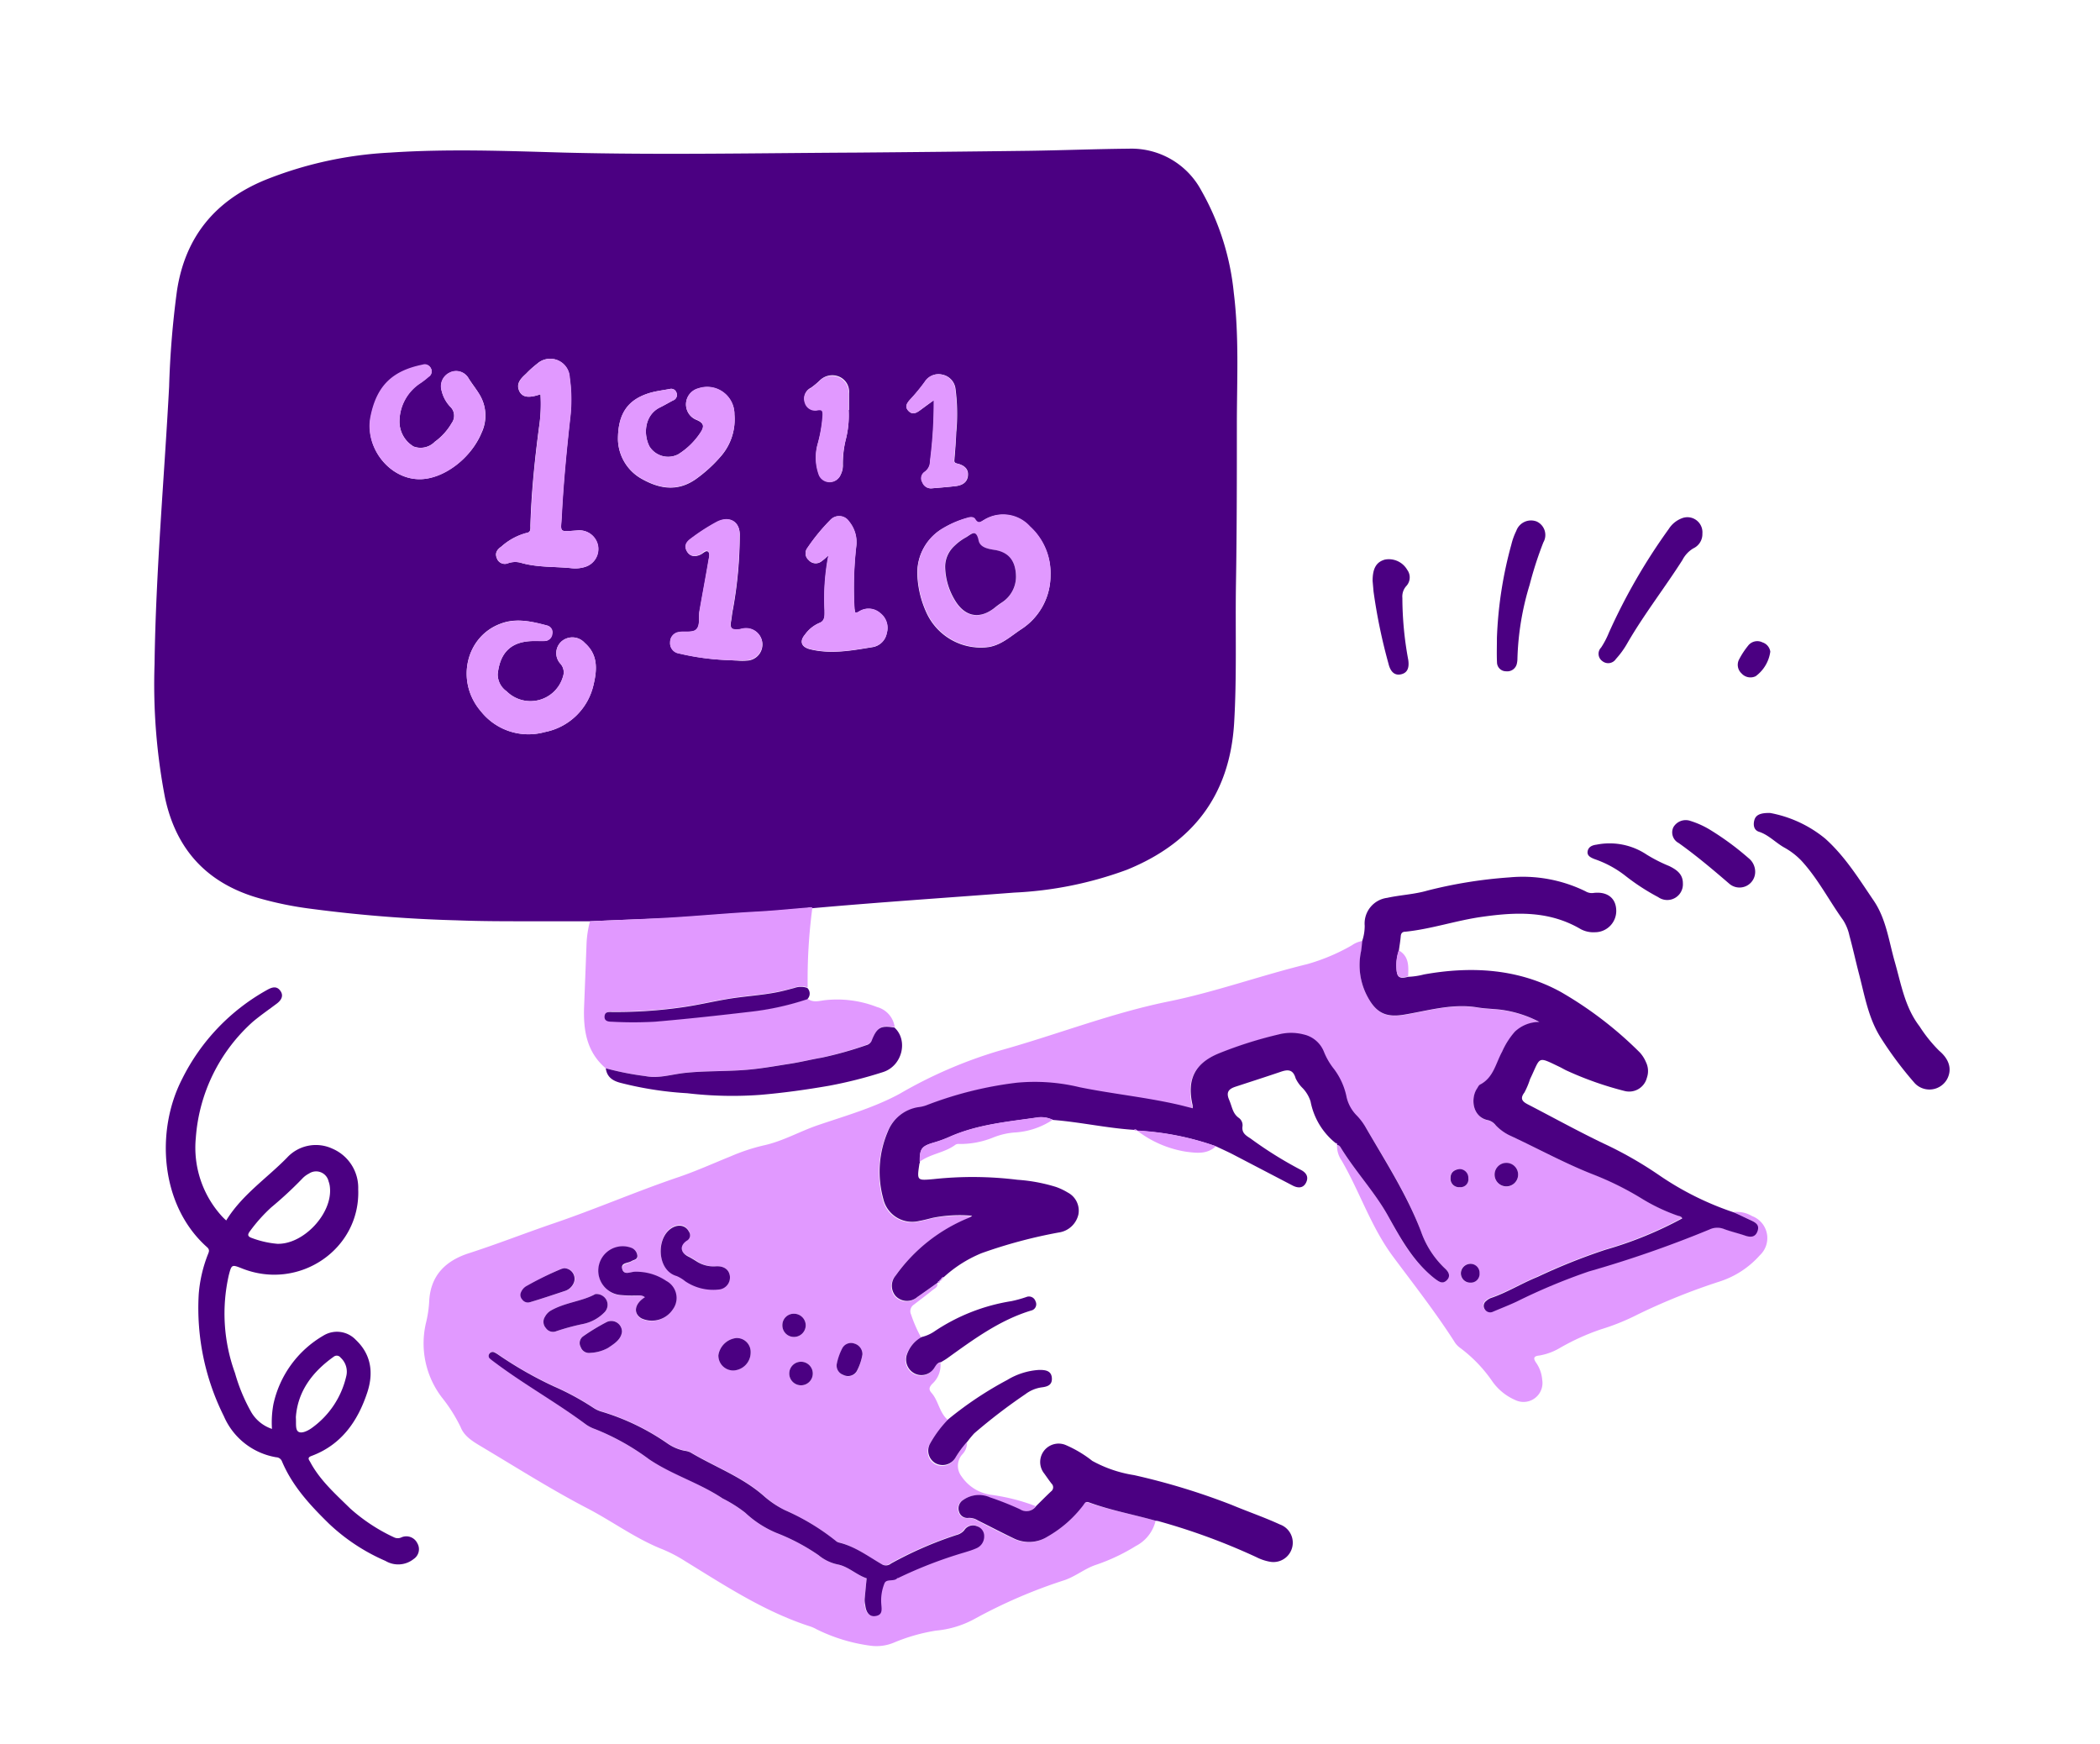 <svg xmlns="http://www.w3.org/2000/svg" viewBox="0 0 268.09 222.59"><defs><style>.cls-1{fill:indigo;}.cls-2{fill:#e199ff;}</style></defs><g id="Layer_3" data-name="Layer 3"><path class="cls-1" d="M75.32,117.6c-2.62,0-5.24,0-7.85,0-3,0-6.09,0-9.14-.12A177.24,177.24,0,0,1,39.65,116a44.47,44.47,0,0,1-6.53-1.33q-9.93-2.8-12.06-12.88a76.41,76.41,0,0,1-1.33-17c.16-11.83,1.23-23.62,1.86-35.43a116.46,116.46,0,0,1,1-12.23C23.63,30.26,27.44,25.64,33.78,23a49.41,49.41,0,0,1,16-3.52c7.43-.5,14.87-.21,22.3,0,12.35.31,24.7.06,37.05,0q11.1-.09,22.21-.23c4.26-.06,8.52-.23,12.77-.27a10.11,10.11,0,0,1,9.24,5.32,33,33,0,0,1,4.16,13.09c.68,5.49.4,11,.39,16.5,0,7,0,14-.12,20.94-.08,5.83.12,11.66-.23,17.49-.56,9.18-5.27,15.29-13.7,18.71a47.8,47.8,0,0,1-14.37,2.91c-8.62.66-17.25,1.23-25.86,2-.25-.15-.51,0-.77,0-2.11.17-4.23.39-6.35.5-3.65.2-7.3.54-11,.76C82.17,117.32,78.74,117.44,75.32,117.6Zm58.79-44.14a8,8,0,0,0-2.64-6.22,4.63,4.63,0,0,0-5.83-.87c-.46.26-.76.59-1.17-.07-.2-.32-.63-.29-1-.17a12.53,12.53,0,0,0-3.06,1.3,6.54,6.54,0,0,0-3.31,5.67,12.75,12.75,0,0,0,1.12,5,7.64,7.64,0,0,0,8,4.5c1.67-.28,2.85-1.42,4.18-2.29A8.17,8.17,0,0,0,134.11,73.46ZM69,50.33a19.62,19.62,0,0,1-.17,4.07c-.56,4.21-1,8.44-1.12,12.7,0,.35.08.87-.47.94A7.7,7.7,0,0,0,64,69.77c-.56.39-.85.84-.58,1.48a1.07,1.07,0,0,0,1.45.64,2.74,2.74,0,0,1,1.55-.07c2.14.64,4.35.48,6.53.71a4.19,4.19,0,0,0,1.65-.14,2.39,2.39,0,0,0,1.72-2.81,2.42,2.42,0,0,0-2.61-1.87c-2.5.17-2.08.33-2-2,.22-4.21.63-8.41,1.1-12.61a19.62,19.62,0,0,0-.09-4.9,2.49,2.49,0,0,0-4.16-1.76,12.47,12.47,0,0,0-1.38,1.24c-.69.64-1.4,1.3-.83,2.36C66.78,50.74,67.57,50.82,69,50.33Zm-.61,31.5c.36,0,.72,0,1.08,0a1,1,0,0,0,1-.9.9.9,0,0,0-.64-1.08c-1.94-.51-3.9-1-5.89-.25C59.46,81.22,58.11,87,61.4,90.81a7.75,7.75,0,0,0,8.14,2.64,7.92,7.92,0,0,0,6.25-6.12c.44-1.88.56-3.77-1.14-5.26a2.12,2.12,0,0,0-2.91-.24,2,2,0,0,0-.2,2.89,1.63,1.63,0,0,1,.34,1.62,4.32,4.32,0,0,1-7.21,1.9,2.63,2.63,0,0,1-1.13-2.19C63.85,83.12,65.43,81.76,68.41,81.83ZM53.56,61.17c3,0,6.53-2.6,7.91-5.9a5.16,5.16,0,0,0-.25-4.9c-.45-.76-1-1.42-1.47-2.19a1.82,1.82,0,0,0-2.36-.59,1.93,1.93,0,0,0-1,2.31,4.43,4.43,0,0,0,1.07,2A1.59,1.59,0,0,1,57.67,54a7.73,7.73,0,0,1-2.16,2.39,2.53,2.53,0,0,1-2.72.6A3.7,3.7,0,0,1,51,53.72a5.88,5.88,0,0,1,2.7-4.86,10.87,10.87,0,0,0,1-.78A.81.81,0,0,0,55,47a.84.84,0,0,0-1-.38c-3.9.79-5.86,2.74-6.66,6.63S49.71,61.16,53.56,61.17Zm25.33-5.09A5.9,5.9,0,0,0,81.7,61c2.35,1.39,4.75,1.86,7.18.13a18.07,18.07,0,0,0,3.25-3,7.16,7.16,0,0,0,1.63-5.21,3.48,3.48,0,0,0-4.59-3.33,2.11,2.11,0,0,0-.28,4c.93.39,1.1.8.53,1.65A9.29,9.29,0,0,1,86.57,58a2.81,2.81,0,0,1-3.65-1c-.81-1.55-.66-4.05,1.35-5,.55-.27,1.09-.59,1.64-.88a.75.75,0,0,0,.45-1,.71.71,0,0,0-.88-.46c-.83.15-1.69.26-2.5.49C80.19,51,78.89,52.74,78.89,56.08Zm14,28.18c.45,0,.84.06,1.23.07a7.8,7.8,0,0,0,1.28,0,2.06,2.06,0,1,0-.51-4.08c-.2,0-.39.08-.58.11-.74.12-1.14-.1-1-.93.11-.55.14-1.11.26-1.65a53.55,53.55,0,0,0,.87-9.37c.07-1.8-1.28-2.6-2.89-1.78a25.36,25.36,0,0,0-3.3,2.12c-.61.43-.94,1-.53,1.67s1.1.7,1.8.33c.28-.15.61-.52.87-.33s.14.73.08,1.1c-.37,2.19-.79,4.38-1.17,6.57-.12.74.07,1.68-.32,2.19s-1.46.29-2.22.42A1.29,1.29,0,0,0,85.55,82a1.32,1.32,0,0,0,1.13,1.4A31.77,31.77,0,0,0,92.84,84.26Zm12.89-13.35a28.93,28.93,0,0,0-.5,7c0,.58.09,1.32-.65,1.6A4.36,4.36,0,0,0,102.77,81c-.75.88-.48,1.61.68,1.89,2.65.64,5.26.16,7.88-.27a2.2,2.2,0,0,0,1.87-1.78,2.38,2.38,0,0,0-.83-2.56,2.25,2.25,0,0,0-2.57-.3c-.19.09-.36.3-.66.19,0-.14,0-.3-.06-.46a46.69,46.69,0,0,1,.22-7.93,4.16,4.16,0,0,0-.92-3.21,1.52,1.52,0,0,0-2.4-.17,24.85,24.85,0,0,0-2.91,3.56,1.12,1.12,0,0,0,.16,1.53,1.19,1.19,0,0,0,1.6.2A6.87,6.87,0,0,0,105.73,70.91Zm13.46-19.8a57.45,57.45,0,0,1-.48,7.74,1.61,1.61,0,0,1-.71,1.39,1,1,0,0,0-.27,1.34,1.16,1.16,0,0,0,1.25.75c1-.08,2-.16,2.93-.27.8-.09,1.5-.41,1.61-1.31s-.5-1.36-1.3-1.56c-.28-.07-.47-.11-.43-.48.1-1.18.19-2.35.24-3.53a24.5,24.5,0,0,0-.09-5.48,2.1,2.1,0,0,0-1.65-1.87,2.06,2.06,0,0,0-2.24.88A24,24,0,0,1,116.19,51c-.4.44-.72.93-.21,1.46s1,.26,1.55-.14S118.57,51.55,119.19,51.11Zm-10.85,1.23V50.22a2.09,2.09,0,0,0-1.26-2.14,2.25,2.25,0,0,0-2.46.47,10.06,10.06,0,0,1-1.13.94,1.47,1.47,0,0,0-.76,1.82,1.39,1.39,0,0,0,1.66,1c.63-.11.61.16.62.61a18.3,18.3,0,0,1-.66,3.75,6.43,6.43,0,0,0,.18,3.95,1.5,1.5,0,0,0,2.76-.06,2.61,2.61,0,0,0,.27-1.13A12.84,12.84,0,0,1,108,56,12.51,12.51,0,0,0,108.34,52.34Z"/><path class="cls-2" d="M147.53,194.12a4.91,4.91,0,0,1-2.53,3.23,24.64,24.64,0,0,1-5.14,2.42c-1.38.47-2.53,1.44-3.94,1.93a65.65,65.65,0,0,0-11.44,4.92,12.66,12.66,0,0,1-5,1.53,23.21,23.21,0,0,0-5.36,1.53,5.74,5.74,0,0,1-2.87.41,21.92,21.92,0,0,1-7-2.11,4.78,4.78,0,0,0-.8-.36c-5.8-1.86-10.84-5.18-16-8.35a18.21,18.21,0,0,0-2.87-1.5c-3.43-1.35-6.39-3.57-9.65-5.26-4.44-2.31-8.7-5-13-7.57-1.21-.74-2.6-1.42-3.12-2.76a20,20,0,0,0-2.41-3.81,11.37,11.37,0,0,1-2-9.58,14.86,14.86,0,0,0,.4-2.82c.21-3.18,2.09-5,4.92-5.95,3.71-1.19,7.33-2.62,11-3.87,5.26-1.79,10.36-4,15.63-5.8,2.35-.78,4.62-1.81,6.92-2.74a24.69,24.69,0,0,1,4.18-1.39c2.49-.53,4.69-1.83,7.08-2.63,3.51-1.19,7.12-2.22,10.38-4a58,58,0,0,1,12.78-5.5c7.19-2,14.18-4.77,21.48-6.25,6-1.22,11.78-3.32,17.72-4.77a25.1,25.1,0,0,0,5.69-2.4,3.16,3.16,0,0,1,1.34-.55c0,.45-.08.91-.16,1.36a8.52,8.52,0,0,0,.89,5.89c1.1,2,2.36,2.56,4.61,2.18,3.08-.51,6.13-1.45,9.33-.93,1,.16,2,.18,2.94.29a14.7,14.7,0,0,1,5,1.57,4.56,4.56,0,0,0-3.13,1.24,9.94,9.94,0,0,0-1.63,2.56c-.79,1.5-1.1,3.32-2.82,4.2-.16.08-.25.3-.36.47-.86,1.24-.65,3.69,1.42,4.08a1.78,1.78,0,0,1,.89.58,6.3,6.3,0,0,0,1.65,1.22c3.56,1.68,7,3.59,10.67,5a38.7,38.7,0,0,1,6.32,3.13,23.7,23.7,0,0,0,4.52,2.15c.22.08.51.07.64.37a48.57,48.57,0,0,1-9.8,4,76.82,76.82,0,0,0-8.65,3.46c-2,.83-3.9,2-6,2.71a1.79,1.79,0,0,0-.58.37.77.77,0,0,0-.18,1.06.8.8,0,0,0,1,.33c1-.44,2.06-.84,3.07-1.31a76.38,76.38,0,0,1,9.22-3.85,143.42,143.42,0,0,0,15.38-5.35,2.32,2.32,0,0,1,1.88-.06c.89.33,1.82.54,2.72.85.69.23,1.27.16,1.54-.56s-.19-1.14-.84-1.41-1.43-.64-2.15-1a3.82,3.82,0,0,1,2.36.51,3,3,0,0,1,1,5,11.63,11.63,0,0,1-5.12,3.35,80.56,80.56,0,0,0-10.45,4.2,28.79,28.79,0,0,1-4.72,1.91,29.44,29.44,0,0,0-5.18,2.34,7.77,7.77,0,0,1-2.66,1c-.68.07-.87.28-.45.9a4.4,4.4,0,0,1,.79,2.19,2.42,2.42,0,0,1-3.47,2.58,6.94,6.94,0,0,1-2.87-2.33,18.09,18.09,0,0,0-4.12-4.3,2.76,2.76,0,0,1-.79-.87c-2.41-3.75-5.16-7.26-7.81-10.82-2.82-3.81-4.23-8.26-6.56-12.26a3.26,3.26,0,0,1-.57-2c.27,0,.39.24.5.42,1.82,3,4.25,5.49,5.94,8.55s3.23,5.93,6,8.08c.51.39,1,.78,1.53.24s.28-1.07-.21-1.52a11.89,11.89,0,0,1-3.07-4.75c-1.76-4.68-4.46-8.87-7-13.17a7.85,7.85,0,0,0-1.25-1.51,4.89,4.89,0,0,1-1.28-2.28,8.84,8.84,0,0,0-1.62-3.65,8.73,8.73,0,0,1-1.28-2.19,3.63,3.63,0,0,0-2.59-2.22,6.35,6.35,0,0,0-3.21,0,52.07,52.07,0,0,0-7.66,2.43c-3.08,1.28-4.06,3.36-3.31,6.61a2.28,2.28,0,0,1,0,.38c-.68-.17-1.3-.34-1.92-.48-4.13-.94-8.34-1.36-12.48-2.2a24.37,24.37,0,0,0-8.06-.58,47.67,47.67,0,0,0-11.56,2.89,4.39,4.39,0,0,1-1,.23,5,5,0,0,0-3.89,3.12,13,13,0,0,0-.58,8.57,3.78,3.78,0,0,0,4.61,2.83c.58-.1,1.15-.26,1.73-.4a17.52,17.52,0,0,1,5-.26,1.25,1.25,0,0,1-.49.29,21.29,21.29,0,0,0-9.27,7.35,2,2,0,0,0,0,2.61,2,2,0,0,0,2.76.13c.88-.61,1.75-1.23,2.62-1.85.13.5-.31.66-.58.88-.78.64-1.6,1.24-2.39,1.86a1,1,0,0,0-.37,1.27,17.13,17.13,0,0,0,1.29,2.94,4,4,0,0,0-1.93,2.36,2,2,0,0,0,1.14,2.35,1.93,1.93,0,0,0,2.4-.78c.22-.34.4-.67.85-.72a3.23,3.23,0,0,1-1.06,2.71c-.36.4-.48.69-.08,1.14.89,1,1,2.55,2.09,3.46a14.55,14.55,0,0,0-2.34,3.12,1.85,1.85,0,0,0,.65,2.49,1.9,1.9,0,0,0,2.56-.65,12.43,12.43,0,0,1,1.57-2.11,2.1,2.1,0,0,1-.58,1.52,2.19,2.19,0,0,0-.12,2.83,5.46,5.46,0,0,0,3.89,2.37,25.14,25.14,0,0,1,5.58,1.43,1.5,1.5,0,0,1-2.07.43,38.12,38.12,0,0,0-3.83-1.52,3.49,3.49,0,0,0-3.44.34,1.26,1.26,0,0,0-.52,1.47,1.1,1.1,0,0,0,1.2.81,2,2,0,0,1,1.2.32c1.51.77,3,1.55,4.56,2.28a4.41,4.41,0,0,0,4.32-.2,15.1,15.1,0,0,0,4.57-4c.19-.25.27-.55.74-.38C141.79,192.79,144.7,193.32,147.53,194.12Zm-37.14,10.26a3.24,3.24,0,0,0,0,.48c.11,1,.58,1.51,1.3,1.39.91-.14.81-.77.75-1.49a5.79,5.79,0,0,1,.41-2.7c.25-.61,1.09-.21,1.56-.57,0,0,.11-.05.17-.09a55.35,55.35,0,0,1,8.41-3.25c.53-.18,1.07-.32,1.58-.55a1.62,1.62,0,0,0,1-1.54,1.28,1.28,0,0,0-.91-1.27,1.31,1.31,0,0,0-1.64.52,1.93,1.93,0,0,1-1,.6,48,48,0,0,0-8.35,3.64,1,1,0,0,1-1.09.13c-1.81-1-3.49-2.33-5.57-2.82a1,1,0,0,1-.42-.24,28.91,28.91,0,0,0-6.46-3.89A12.13,12.13,0,0,1,97.6,191c-2.78-2.49-6.3-3.76-9.46-5.64a2.38,2.38,0,0,0-.76-.21,5.87,5.87,0,0,1-2.14-.91,29.71,29.71,0,0,0-8.36-4.06,3.81,3.81,0,0,1-1.16-.53,33.75,33.75,0,0,0-5.09-2.75,49.19,49.19,0,0,1-7-4,3.68,3.68,0,0,0-.5-.3.5.5,0,0,0-.68.2.46.46,0,0,0,.13.62c.22.19.46.36.7.54,3.68,2.78,7.76,5,11.43,7.81a4.53,4.53,0,0,0,1.21.64,30.1,30.1,0,0,1,6.92,3.86c3,1.94,6.41,3,9.39,5a17.34,17.34,0,0,1,2.89,1.82,13.28,13.28,0,0,0,4,2.59,26,26,0,0,1,5.37,2.84,5.61,5.61,0,0,0,2.44,1.18c1.38.27,2.39,1.34,3.7,1.77-.09.87-.17,1.74-.25,2.61A2.18,2.18,0,0,0,110.39,204.38ZM82.33,165.59c-1.34.83-1.53,2.06-.49,2.74a3.2,3.2,0,0,0,4-1.14,2.46,2.46,0,0,0-.83-3.64A6.84,6.84,0,0,0,81,162.38c-.52,0-1.35.37-1.54-.36s.74-.7,1.19-1c.29-.18.76-.18.75-.66a1.21,1.21,0,0,0-.68-1,3.12,3.12,0,1,0-1.33,6,14.72,14.72,0,0,0,1.76.05C81.51,165.38,81.91,165.26,82.33,165.59Zm9-3.94A4,4,0,0,1,89,161c-.39-.24-.77-.49-1.18-.69-1-.46-1.07-1.33-.16-2a.79.79,0,0,0,.27-1.17c-.48-1-1.72-1-2.64-.08-1.53,1.52-1.25,5.11,1.09,5.76a4.54,4.54,0,0,1,1.08.66,6.37,6.37,0,0,0,4.27,1.06,1.55,1.55,0,0,0,1.43-1.78C93,162,92.38,161.57,91.33,161.65ZM76,165.19c-1.71.95-3.93,1.06-5.77,2.16a2,2,0,0,0-.65.72,1.19,1.19,0,0,0,.11,1.46,1.1,1.1,0,0,0,1.32.4,29,29,0,0,1,3.4-.92,5.3,5.3,0,0,0,2.8-1.54,1.36,1.36,0,0,0,.19-1.56A1.44,1.44,0,0,0,76,165.19Zm-4-3.3c-.08,0-.25.05-.4.1a40.82,40.82,0,0,0-4.29,2.14,1.61,1.61,0,0,0-.73.77.86.86,0,0,0,.14,1,.89.89,0,0,0,1,.32c1.49-.48,3-.95,4.47-1.44a1.83,1.83,0,0,0,1.11-1.05A1.35,1.35,0,0,0,72,161.89ZM79.4,170a1.36,1.36,0,0,0-1.93-1.26,26,26,0,0,0-3,1.81,1.05,1.05,0,0,0-.36,1.39,1.12,1.12,0,0,0,1.24.75,5.11,5.11,0,0,0,2.24-.62C78.42,171.52,79.29,171,79.4,170Zm16.43,2.64A1.77,1.77,0,0,0,94,170.8,2.6,2.6,0,0,0,91.71,173a1.9,1.9,0,0,0,1.93,1.92A2.3,2.3,0,0,0,95.83,172.62Zm14.27.27a1.41,1.41,0,0,0-1-1.38,1.27,1.27,0,0,0-1.58.65,7.39,7.39,0,0,0-.65,1.83,1.25,1.25,0,0,0,.8,1.51,1.3,1.3,0,0,0,1.73-.48A6.88,6.88,0,0,0,110.1,172.89Zm82.17-21.45a1.5,1.5,0,0,0,.07-3,1.5,1.5,0,1,0-.07,3ZM101.4,167.7a1.45,1.45,0,0,0-1.52,1.44,1.47,1.47,0,0,0,1.45,1.52,1.5,1.5,0,0,0,1.53-1.45A1.49,1.49,0,0,0,101.4,167.7Zm2.36,7.7a1.48,1.48,0,0,0-3-.14,1.48,1.48,0,1,0,3,.14Zm84-14.07a1.24,1.24,0,0,0-1.29,1.15,1.19,1.19,0,0,0,1.21,1.25,1.11,1.11,0,0,0,1.17-1.19A1.15,1.15,0,0,0,187.79,161.33Zm-1.5-12.1c-.67.1-1.12.45-1.11,1.15a1.07,1.07,0,0,0,1.17,1.16,1,1,0,0,0,1.1-1.12A1.12,1.12,0,0,0,186.29,149.23Z"/><path class="cls-1" d="M119.72,163.72c-.87.62-1.74,1.24-2.62,1.85a2,2,0,0,1-2.76-.13,2,2,0,0,1,0-2.61,21.29,21.29,0,0,1,9.27-7.35,1.25,1.25,0,0,0,.49-.29,17.52,17.52,0,0,0-5,.26c-.58.14-1.15.3-1.73.4a3.78,3.78,0,0,1-4.61-2.83,13,13,0,0,1,.58-8.57,5,5,0,0,1,3.89-3.12,4.39,4.39,0,0,0,1-.23,47.67,47.67,0,0,1,11.56-2.89,24.37,24.37,0,0,1,8.06.58c4.14.84,8.35,1.26,12.48,2.2.62.14,1.24.31,1.92.48a2.28,2.28,0,0,0,0-.38c-.75-3.25.23-5.33,3.31-6.61a52.07,52.07,0,0,1,7.66-2.43,6.35,6.35,0,0,1,3.21,0,3.63,3.63,0,0,1,2.59,2.22,8.73,8.73,0,0,0,1.28,2.19,8.84,8.84,0,0,1,1.62,3.65,4.89,4.89,0,0,0,1.28,2.28A7.85,7.85,0,0,1,174.4,144c2.5,4.3,5.2,8.49,7,13.17a11.89,11.89,0,0,0,3.07,4.75c.49.45.76,1,.21,1.52s-1,.15-1.53-.24c-2.74-2.15-4.35-5.13-6-8.08s-4.12-5.59-5.94-8.55c-.11-.18-.23-.4-.5-.42h0c0-.12-.05-.19-.17-.21a8.94,8.94,0,0,1-3.23-5.34,4.42,4.42,0,0,0-1-1.69,4.33,4.33,0,0,1-.91-1.27c-.35-1.23-1.1-1.11-2-.79-1.89.64-3.79,1.25-5.68,1.87-.84.28-1.23.68-.81,1.66s.44,1.76,1.27,2.34a1.16,1.16,0,0,1,.44,1.06c-.11.82.4,1.15,1,1.53a50.39,50.39,0,0,0,6.4,4c.75.37,1.08.92.71,1.66s-1.06.7-1.7.37l-7.67-4c-.69-.35-1.4-.67-2.1-1a35.65,35.65,0,0,0-10.07-2h0a.28.28,0,0,0-.38-.11c-3.49-.22-6.91-1-10.39-1.27a3.46,3.46,0,0,0-1.81-.33c-3.81.56-7.68.88-11.27,2.45a15.82,15.82,0,0,1-2.12.78c-1.56.44-1.83.79-1.79,2.47,0,.06,0,.12-.05.18-.34,2.24-.33,2.19,1.84,2a46.53,46.53,0,0,1,10.68.09,21.5,21.5,0,0,1,4.9.91,7.9,7.9,0,0,1,1.5.71,2.61,2.61,0,0,1,1.37,2.81,3,3,0,0,1-2.52,2.3,63,63,0,0,0-9.82,2.63,16.29,16.29,0,0,0-4.86,3.08c-.18.05-.31.13-.32.34h0c-.14,0-.22,0-.2.2l0,0,0,0c-.15,0-.22,0-.19.19Z"/><path class="cls-1" d="M221.37,154.77c.72.32,1.42.67,2.15,1s1.11.67.84,1.41-.85.79-1.54.56c-.9-.31-1.83-.52-2.72-.85a2.32,2.32,0,0,0-1.88.06,143.42,143.42,0,0,1-15.38,5.35,76.38,76.38,0,0,0-9.22,3.85c-1,.47-2.05.87-3.07,1.31a.8.8,0,0,1-1-.33.77.77,0,0,1,.18-1.06,1.79,1.79,0,0,1,.58-.37c2.08-.7,3.94-1.88,6-2.71a76.82,76.82,0,0,1,8.65-3.46,48.57,48.57,0,0,0,9.8-4c-.13-.3-.42-.29-.64-.37a23.7,23.7,0,0,1-4.52-2.15,38.7,38.7,0,0,0-6.32-3.13c-3.66-1.44-7.11-3.35-10.67-5a6.3,6.3,0,0,1-1.65-1.22A1.78,1.78,0,0,0,190,143c-2.07-.39-2.28-2.84-1.42-4.08.11-.17.2-.39.36-.47,1.72-.88,2-2.7,2.82-4.2a9.94,9.94,0,0,1,1.63-2.56,4.56,4.56,0,0,1,3.13-1.24,14.7,14.7,0,0,0-5-1.57c-1-.11-2-.13-2.94-.29-3.2-.52-6.25.42-9.33.93-2.25.38-3.51-.18-4.61-2.18a8.52,8.52,0,0,1-.89-5.89c.08-.45.11-.91.16-1.36a6,6,0,0,0,.31-1.93,3.3,3.3,0,0,1,2.87-3.55c1.69-.37,3.45-.44,5.11-.92A58.64,58.64,0,0,1,192.68,112a18.22,18.22,0,0,1,9.72,1.77,1.58,1.58,0,0,0,.92.23c1.73-.25,2.88.53,3,2a2.72,2.72,0,0,1-2.72,3,3.4,3.4,0,0,1-1.81-.4c-4-2.35-8.2-2.19-12.57-1.57-3.31.46-6.47,1.56-9.79,1.9-.38,0-.58.17-.61.59-.05.62-.16,1.23-.24,1.84a5.8,5.8,0,0,0-.3,2.22c.05,1.19.35,1.4,1.5,1.11a9.39,9.39,0,0,0,2-.3c6.06-1.09,12.06-.74,17.47,2.23a48.52,48.52,0,0,1,10.1,7.74,4.36,4.36,0,0,1,.78,1.23,2.59,2.59,0,0,1,.11,2,2.33,2.33,0,0,1-2.82,1.68,42.86,42.86,0,0,1-7.48-2.64c-.27-.13-.52-.28-.78-.41-3-1.43-2.43-1.37-3.83,1.53a10.09,10.09,0,0,1-.72,1.71c-.58.76-.29,1.13.39,1.49,3.23,1.67,6.41,3.43,9.68,5a49.44,49.44,0,0,1,7.15,4.08A38.29,38.29,0,0,0,221.37,154.77Z"/><path class="cls-2" d="M75.32,117.6c3.42-.16,6.85-.28,10.27-.48,3.65-.22,7.3-.56,11-.76,2.12-.11,4.24-.33,6.35-.5.26,0,.52-.12.77,0a69.43,69.43,0,0,0-.6,10.19,2.46,2.46,0,0,0-1.63,0c-.69.18-1.39.38-2.09.52-2.21.45-4.47.54-6.69.94-2,.34-3.9.8-5.88,1.06a59.07,59.07,0,0,1-8.71.55c-.43,0-.85.08-.88.56s.4.67.87.68a49.63,49.63,0,0,0,5.59,0c4-.35,8-.79,12.08-1.26a35.23,35.23,0,0,0,7.34-1.61c.77.59,1.63.21,2.44.16a14,14,0,0,1,6.42.9,3.08,3.08,0,0,1,2.25,2.57c-1.72-.29-2.22,0-2.87,1.56a1,1,0,0,1-.74.69A47.45,47.45,0,0,1,104.9,135c-1.37.23-2.74.58-4.13.79-1.94.3-3.87.65-5.82.79-2.51.19-5,.1-7.55.37-1.66.18-3.32.74-5,.41a36.82,36.82,0,0,1-5.08-1c-2.46-2.1-2.87-4.92-2.75-7.92q.16-4,.31-8A13.25,13.25,0,0,1,75.32,117.6Z"/><path class="cls-1" d="M34.72,182.4a12.79,12.79,0,0,1,.19-3.18,13.43,13.43,0,0,1,6.36-8.72,3.31,3.31,0,0,1,4.16.54c2,1.89,2.26,4.27,1.46,6.7-1.21,3.67-3.3,6.69-7.12,8.11-.61.22-.32.49-.16.79,1.26,2.35,3.24,4.09,5.11,5.93a22.69,22.69,0,0,0,5.56,3.66,1.08,1.08,0,0,0,1,0,1.56,1.56,0,0,1,2,.77,1.5,1.5,0,0,1-.46,2,3.17,3.17,0,0,1-3.61.25A24.73,24.73,0,0,1,42,194.5c-2.4-2.35-4.67-4.79-6-7.95a.82.82,0,0,0-.74-.53,8.87,8.87,0,0,1-6.68-5.24,30.85,30.85,0,0,1-3.21-15.59,17.58,17.58,0,0,1,1.17-5.06c.13-.33.27-.59-.11-.93-6-5.34-6.59-14.85-3.18-21.47a26.45,26.45,0,0,1,10.91-11.4c.62-.34,1.19-.48,1.64.16s.09,1.21-.49,1.64c-1,.75-2,1.44-3,2.27A22,22,0,0,0,25,145.23a13,13,0,0,0,3.35,10.05,6.67,6.67,0,0,0,.53.51c2-3.26,5.15-5.35,7.75-8a5,5,0,0,1,5.81-1.16,5.43,5.43,0,0,1,3.29,5.17c.31,7.64-7.51,13-14.8,10.13-1.34-.53-1.36-.54-1.72.84A22.18,22.18,0,0,0,30,175.27a22.54,22.54,0,0,0,2.08,5A4.84,4.84,0,0,0,34.72,182.4Zm.67-23.63c3.35.11,7.07-3.86,6.73-7.2a2.8,2.8,0,0,0-.17-.76,1.63,1.63,0,0,0-2.51-1,3.1,3.1,0,0,0-.86.65,48.89,48.89,0,0,1-3.95,3.66,20.5,20.5,0,0,0-2.69,3c-.33.43-.4.7.21.91A12.08,12.08,0,0,0,35.39,158.77Zm2.38,22.14c.06.78-.1,1.6.34,1.86s1.27-.16,1.78-.55a11.19,11.19,0,0,0,4.3-6.49,2.42,2.42,0,0,0-.71-2.43.61.61,0,0,0-.87-.12C39.86,175.13,38,177.63,37.77,180.91Z"/><path class="cls-1" d="M147.53,194.12c-2.83-.8-5.74-1.33-8.51-2.34-.47-.17-.55.13-.74.38a15.1,15.1,0,0,1-4.57,4,4.41,4.41,0,0,1-4.32.2c-1.53-.73-3-1.51-4.56-2.28a2,2,0,0,0-1.2-.32,1.1,1.1,0,0,1-1.2-.81,1.26,1.26,0,0,1,.52-1.47,3.49,3.49,0,0,1,3.44-.34,38.12,38.12,0,0,1,3.83,1.52,1.5,1.5,0,0,0,2.07-.43c.63-.62,1.25-1.25,1.89-1.85a.65.65,0,0,0,.06-1c-.32-.41-.62-.85-.92-1.27a2.35,2.35,0,0,1,2.78-3.63,15,15,0,0,1,3.34,2,16.18,16.18,0,0,0,5.34,1.82,86.47,86.47,0,0,1,12.46,3.8c2,.84,4.14,1.57,6.16,2.5a2.47,2.47,0,0,1-1.25,4.76,6.19,6.19,0,0,1-1.76-.59,81.49,81.49,0,0,0-12.48-4.59C147.79,194.14,147.66,194.14,147.53,194.12Z"/><path class="cls-1" d="M226,103.78a15.54,15.54,0,0,1,7,3.26c2.55,2.28,4.32,5.16,6.21,7.94,1.57,2.31,1.92,5.12,2.67,7.76.82,2.85,1.29,5.83,3.17,8.27a18.26,18.26,0,0,0,2.51,3.12c1.35,1.14,1.65,2.44,1,3.64a2.58,2.58,0,0,1-4.1.52,46.6,46.6,0,0,1-4.28-5.7c-1.64-2.52-2.11-5.4-2.84-8.21-.43-1.64-.79-3.31-1.24-4.95a6,6,0,0,0-.82-2c-1.79-2.49-3.19-5.25-5.28-7.53a9.14,9.14,0,0,0-2.25-1.73c-1.1-.63-2-1.62-3.21-2-.64-.21-.75-.87-.57-1.5S224.72,103.74,226,103.78Z"/><path class="cls-1" d="M77.34,136.37a36.82,36.82,0,0,0,5.08,1c1.66.33,3.32-.23,5-.41,2.51-.27,5-.18,7.55-.37,2-.14,3.88-.49,5.82-.79,1.39-.21,2.76-.56,4.13-.79a47.45,47.45,0,0,0,5.66-1.59,1,1,0,0,0,.74-.69c.65-1.59,1.15-1.85,2.87-1.56,1.79,1.63,1,4.94-1.52,5.7a55.46,55.46,0,0,1-6.8,1.72c-2.93.51-5.87.92-8.83,1.17a49.12,49.12,0,0,1-9.31-.21,44.43,44.43,0,0,1-8.42-1.3C78.28,138,77.48,137.53,77.34,136.37Z"/><path class="cls-1" d="M217.33,68.11A2,2,0,0,1,216.17,70a3.7,3.7,0,0,0-1.39,1.49c-2.27,3.56-4.87,6.89-7,10.56a11.21,11.21,0,0,1-1.49,2.07,1.18,1.18,0,0,1-1.73.27,1.14,1.14,0,0,1-.16-1.73,10.81,10.81,0,0,0,1-1.91,75.41,75.41,0,0,1,7.64-13.23,3.4,3.4,0,0,1,1.64-1.35A1.92,1.92,0,0,1,217.33,68.11Z"/><path class="cls-1" d="M191.1,81.42a51.57,51.57,0,0,1,1.84-11.9,8.31,8.31,0,0,1,.63-1.75,2,2,0,0,1,2.58-1.21,1.89,1.89,0,0,1,.88,2.67,46.72,46.72,0,0,0-1.75,5.41A35.47,35.47,0,0,0,193.72,84a3.17,3.17,0,0,1-.07.69,1.25,1.25,0,0,1-1.38,1,1.15,1.15,0,0,1-1.16-1.13C191.06,83.52,191.1,82.47,191.1,81.42Z"/><path class="cls-1" d="M123.52,184a12.43,12.43,0,0,0-1.57,2.11,1.9,1.9,0,0,1-2.56.65,1.85,1.85,0,0,1-.65-2.49,14.55,14.55,0,0,1,2.34-3.12,45.77,45.77,0,0,1,7.51-5,8.85,8.85,0,0,1,4.09-1.28c.75,0,1.52.08,1.6,1s-.54,1.14-1.32,1.23a4.45,4.45,0,0,0-2.06.87,70.91,70.91,0,0,0-6.53,5A12.64,12.64,0,0,0,123.52,184Z"/><path class="cls-1" d="M120.13,173.88c-.45.05-.63.38-.85.72a1.93,1.93,0,0,1-2.4.78,2,2,0,0,1-1.14-2.35,4,4,0,0,1,1.93-2.36,5,5,0,0,0,1.52-.65,24.49,24.49,0,0,1,9.93-3.93,16.07,16.07,0,0,0,1.89-.52.88.88,0,0,1,1.19.55.82.82,0,0,1-.56,1.17c-4,1.21-7.34,3.67-10.68,6.07C120.7,173.55,120.41,173.71,120.13,173.88Z"/><path class="cls-1" d="M175.23,74.15c0-1.61.48-2.42,1.58-2.72a2.71,2.71,0,0,1,2.84,1.31,1.62,1.62,0,0,1-.13,2.08,2,2,0,0,0-.49,1.51,43.59,43.59,0,0,0,.75,7.9c.16,1.09-.15,1.68-.94,1.85s-1.33-.31-1.58-1.35a70.68,70.68,0,0,1-1.91-9.21Z"/><path class="cls-1" d="M103.06,127.55a35.23,35.23,0,0,1-7.34,1.61c-4,.47-8,.91-12.08,1.26a49.63,49.63,0,0,1-5.59,0c-.47,0-.91-.12-.87-.68s.45-.57.88-.56a59.07,59.07,0,0,0,8.71-.55c2-.26,3.92-.72,5.88-1.06,2.22-.4,4.48-.49,6.69-.94.7-.14,1.4-.34,2.09-.52a2.46,2.46,0,0,1,1.63,0A1,1,0,0,1,103.06,127.55Z"/><path class="cls-1" d="M224.07,111.29a2,2,0,0,1-3.28,1.54c-2.1-1.81-4.22-3.6-6.49-5.22a1.53,1.53,0,0,1-.68-2,1.82,1.82,0,0,1,2.21-.81,11.2,11.2,0,0,1,2.49,1.13,35.79,35.79,0,0,1,4.89,3.6A2.23,2.23,0,0,1,224.07,111.29Z"/><path class="cls-1" d="M214.84,112.77a2,2,0,0,1-3.15,1.75,28,28,0,0,1-4.11-2.66,13.37,13.37,0,0,0-4-2.19c-.48-.19-1-.42-.9-1s.59-.78,1.14-.85a8.52,8.52,0,0,1,6.38,1.26,19.14,19.14,0,0,0,2.89,1.47C214,111,214.85,111.55,214.84,112.77Z"/><path class="cls-2" d="M117.4,148.31c0-1.68.23-2,1.79-2.47a15.82,15.82,0,0,0,2.12-.78c3.59-1.57,7.46-1.89,11.27-2.45a3.46,3.46,0,0,1,1.81.33,9.76,9.76,0,0,1-4.67,1.61,9.18,9.18,0,0,0-2.87.63,11.23,11.23,0,0,1-4.4.85.75.75,0,0,0-.47.09C120.61,147.16,118.78,147.27,117.4,148.31Z"/><path class="cls-1" d="M226,83.18a4.68,4.68,0,0,1-1.87,3.14,1.52,1.52,0,0,1-1.8-.36,1.48,1.48,0,0,1-.3-1.81,10.42,10.42,0,0,1,1.13-1.72A1.48,1.48,0,0,1,225,82,1.46,1.46,0,0,1,226,83.18Z"/><path class="cls-2" d="M145.15,144.31a35.65,35.65,0,0,1,10.07,2c-1.1,1.07-2.49.87-3.78.71A13.82,13.82,0,0,1,145.15,144.31Z"/><path class="cls-2" d="M179.76,124.64c-1.15.29-1.45.08-1.5-1.11a5.8,5.8,0,0,1,.3-2.22C179.91,122.08,179.82,123.37,179.76,124.64Z"/><path class="cls-2" d="M120.12,163.35c0-.21.14-.29.32-.34C120.4,163.19,120.34,163.34,120.12,163.35Z"/><path class="cls-2" d="M144.78,144.21a.28.28,0,0,1,.38.11A.28.28,0,0,1,144.78,144.21Z"/><path class="cls-2" d="M119.93,163.54c0-.16.06-.21.2-.2S120.1,163.58,119.93,163.54Z"/><path class="cls-2" d="M119.74,163.73c0-.16,0-.21.19-.19C120,163.71,119.94,163.81,119.74,163.73Z"/><path class="cls-2" d="M170.54,145.89c.12,0,.19.09.17.21S170.54,146,170.54,145.89Z"/><path class="cls-2" d="M134.11,73.46a8.17,8.17,0,0,1-3.67,6.8c-1.33.87-2.51,2-4.18,2.29a7.64,7.64,0,0,1-8-4.5,12.75,12.75,0,0,1-1.12-5,6.54,6.54,0,0,1,3.31-5.67,12.53,12.53,0,0,1,3.06-1.3c.37-.12.8-.15,1,.17.41.66.71.33,1.17.07a4.63,4.63,0,0,1,5.83.87A8,8,0,0,1,134.11,73.46Zm-4.41.16c0-2.08-1-3.16-2.82-3.43-.83-.13-1.8-.33-2-1.2-.32-1.55-1-.76-1.62-.39a6.72,6.72,0,0,0-1.49,1.11,3.63,3.63,0,0,0-1.16,2.63A8.56,8.56,0,0,0,122.09,77c1.27,1.82,3,2,4.77.7.34-.25.68-.51,1-.74A3.92,3.92,0,0,0,129.7,73.62Z"/><path class="cls-2" d="M69,50.33c-1.45.49-2.24.41-2.62-.29-.57-1.06.14-1.72.83-2.36a12.47,12.47,0,0,1,1.38-1.24,2.49,2.49,0,0,1,4.16,1.76,19.62,19.62,0,0,1,.09,4.9c-.47,4.2-.88,8.4-1.1,12.61-.12,2.33-.54,2.17,2,2a2.42,2.42,0,0,1,2.61,1.87,2.39,2.39,0,0,1-1.72,2.81,4.19,4.19,0,0,1-1.65.14c-2.18-.23-4.39-.07-6.53-.71a2.74,2.74,0,0,0-1.55.07,1.07,1.07,0,0,1-1.45-.64c-.27-.64,0-1.09.58-1.48A7.7,7.7,0,0,1,67.26,68c.55-.07.46-.59.47-.94.16-4.26.56-8.49,1.12-12.7A19.62,19.62,0,0,0,69,50.33Z"/><path class="cls-2" d="M68.41,81.83c-3-.07-4.56,1.29-4.87,4.22a2.63,2.63,0,0,0,1.13,2.19,4.32,4.32,0,0,0,7.21-1.9,1.63,1.63,0,0,0-.34-1.62,2,2,0,0,1,.2-2.89,2.12,2.12,0,0,1,2.91.24c1.7,1.49,1.58,3.38,1.14,5.26a7.92,7.92,0,0,1-6.25,6.12,7.75,7.75,0,0,1-8.14-2.64C58.11,87,59.46,81.22,64,79.6c2-.71,4-.26,5.89.25a.9.9,0,0,1,.64,1.08,1,1,0,0,1-1,.9C69.13,81.84,68.77,81.83,68.41,81.83Z"/><path class="cls-2" d="M53.56,61.17c-3.85,0-7.06-4.09-6.27-8s2.76-5.84,6.66-6.63A.84.84,0,0,1,55,47a.81.81,0,0,1-.27,1.12,10.87,10.87,0,0,1-1,.78A5.88,5.88,0,0,0,51,53.72,3.7,3.7,0,0,0,52.79,57a2.53,2.53,0,0,0,2.72-.6A7.73,7.73,0,0,0,57.67,54a1.59,1.59,0,0,0-.23-2.13,4.43,4.43,0,0,1-1.07-2,1.93,1.93,0,0,1,1-2.31,1.82,1.82,0,0,1,2.36.59c.44.77,1,1.43,1.47,2.19a5.16,5.16,0,0,1,.25,4.9C60.09,58.57,56.6,61.19,53.56,61.17Z"/><path class="cls-2" d="M78.89,56.08c0-3.34,1.3-5.12,4.09-5.93.81-.23,1.67-.34,2.5-.49a.71.71,0,0,1,.88.46.75.75,0,0,1-.45,1c-.55.29-1.09.61-1.64.88-2,1-2.16,3.48-1.35,5a2.81,2.81,0,0,0,3.65,1,9.29,9.29,0,0,0,2.85-2.8c.57-.85.4-1.26-.53-1.65a2.11,2.11,0,0,1,.28-4,3.48,3.48,0,0,1,4.59,3.33,7.16,7.16,0,0,1-1.63,5.21,18.07,18.07,0,0,1-3.25,3c-2.43,1.73-4.83,1.26-7.18-.13A5.9,5.9,0,0,1,78.89,56.08Z"/><path class="cls-2" d="M92.84,84.26a31.77,31.77,0,0,1-6.16-.83A1.32,1.32,0,0,1,85.55,82a1.29,1.29,0,0,1,1.18-1.35c.76-.13,1.78.17,2.22-.42s.2-1.45.32-2.19c.38-2.19.8-4.38,1.17-6.57.06-.37.26-.85-.08-1.1s-.59.18-.87.33c-.7.37-1.36.4-1.8-.33s-.08-1.24.53-1.67a25.36,25.36,0,0,1,3.3-2.12c1.61-.82,3,0,2.89,1.78a53.55,53.55,0,0,1-.87,9.37c-.12.54-.15,1.1-.26,1.65-.16.83.24,1,1,.93.19,0,.38-.09.58-.11a2.06,2.06,0,1,1,.51,4.08,7.8,7.8,0,0,1-1.28,0C93.68,84.32,93.29,84.28,92.84,84.26Z"/><path class="cls-2" d="M105.73,70.91a6.87,6.87,0,0,1-.9.75,1.19,1.19,0,0,1-1.6-.2,1.12,1.12,0,0,1-.16-1.53A24.85,24.85,0,0,1,106,66.37a1.52,1.52,0,0,1,2.4.17,4.16,4.16,0,0,1,.92,3.21,46.69,46.69,0,0,0-.22,7.93c0,.16,0,.32.06.46.3.11.47-.1.66-.19a2.25,2.25,0,0,1,2.57.3,2.38,2.38,0,0,1,.83,2.56,2.2,2.2,0,0,1-1.87,1.78c-2.62.43-5.23.91-7.88.27-1.16-.28-1.43-1-.68-1.89a4.36,4.36,0,0,1,1.81-1.45c.74-.28.64-1,.65-1.6A28.93,28.93,0,0,1,105.73,70.91Z"/><path class="cls-2" d="M119.19,51.11c-.62.44-1.16.8-1.66,1.2s-1,.7-1.55.14-.19-1,.21-1.46a24,24,0,0,0,1.86-2.28,2.06,2.06,0,0,1,2.24-.88,2.1,2.1,0,0,1,1.65,1.87,24.5,24.5,0,0,1,.09,5.48c0,1.18-.14,2.35-.24,3.53,0,.37.15.41.43.48.8.2,1.42.64,1.3,1.56s-.81,1.22-1.61,1.31c-1,.11-2,.19-2.93.27a1.16,1.16,0,0,1-1.25-.75,1,1,0,0,1,.27-1.34,1.61,1.61,0,0,0,.71-1.39A57.45,57.45,0,0,0,119.19,51.11Z"/><path class="cls-2" d="M108.34,52.34A12.51,12.51,0,0,1,108,56a12.84,12.84,0,0,0-.43,3.49,2.61,2.61,0,0,1-.27,1.13,1.5,1.5,0,0,1-2.76.06,6.43,6.43,0,0,1-.18-3.95A18.3,18.3,0,0,0,105,53c0-.45,0-.72-.62-.61a1.39,1.39,0,0,1-1.66-1,1.47,1.47,0,0,1,.76-1.82,10.06,10.06,0,0,0,1.13-.94,2.25,2.25,0,0,1,2.46-.47,2.09,2.09,0,0,1,1.26,2.14Z"/><path class="cls-1" d="M110.39,204.38a2.18,2.18,0,0,1,0-.3c.08-.87.16-1.74.25-2.61-1.31-.43-2.32-1.5-3.7-1.77a5.61,5.61,0,0,1-2.44-1.18,26,26,0,0,0-5.37-2.84,13.28,13.28,0,0,1-4-2.59,17.34,17.34,0,0,0-2.89-1.82c-3-2-6.42-3-9.39-5a30.1,30.1,0,0,0-6.92-3.86,4.53,4.53,0,0,1-1.21-.64C71,179,67,176.78,63.28,174c-.24-.18-.48-.35-.7-.54a.46.46,0,0,1-.13-.62.5.5,0,0,1,.68-.2,3.68,3.68,0,0,1,.5.3,49.19,49.19,0,0,0,7,4,33.75,33.75,0,0,1,5.09,2.75,3.81,3.81,0,0,0,1.16.53,29.71,29.71,0,0,1,8.36,4.06,5.87,5.87,0,0,0,2.14.91,2.38,2.38,0,0,1,.76.21c3.16,1.88,6.68,3.15,9.46,5.64a12.13,12.13,0,0,0,2.6,1.73,28.91,28.91,0,0,1,6.46,3.89,1,1,0,0,0,.42.24c2.08.49,3.76,1.78,5.57,2.82a1,1,0,0,0,1.09-.13,48,48,0,0,1,8.35-3.64,1.93,1.93,0,0,0,1-.6,1.31,1.31,0,0,1,1.64-.52,1.28,1.28,0,0,1,.91,1.27,1.62,1.62,0,0,1-1,1.54c-.51.23-1,.37-1.58.55a55.35,55.35,0,0,0-8.41,3.25c-.06,0-.12,0-.17.09-.47.36-1.31,0-1.56.57a5.79,5.79,0,0,0-.41,2.7c.06.72.16,1.35-.75,1.49-.72.12-1.19-.4-1.3-1.39A3.24,3.24,0,0,1,110.39,204.38Z"/><path class="cls-1" d="M82.33,165.59c-.42-.33-.82-.21-1.21-.22a14.72,14.72,0,0,1-1.76-.05,3.12,3.12,0,1,1,1.33-6,1.21,1.21,0,0,1,.68,1c0,.48-.46.48-.75.66-.45.29-1.4.18-1.19,1s1,.4,1.54.36a6.84,6.84,0,0,1,4.09,1.17,2.46,2.46,0,0,1,.83,3.64,3.2,3.2,0,0,1-4,1.14C80.8,167.65,81,166.42,82.33,165.59Z"/><path class="cls-1" d="M91.33,161.65c1-.08,1.7.34,1.84,1.18a1.55,1.55,0,0,1-1.43,1.78,6.37,6.37,0,0,1-4.27-1.06,4.54,4.54,0,0,0-1.08-.66c-2.34-.65-2.62-4.24-1.09-5.76.92-.92,2.16-.88,2.64.08a.79.79,0,0,1-.27,1.17c-.91.62-.82,1.49.16,2,.41.2.79.45,1.18.69A4,4,0,0,0,91.33,161.65Z"/><path class="cls-1" d="M76,165.19a1.44,1.44,0,0,1,1.4.72,1.36,1.36,0,0,1-.19,1.56,5.3,5.3,0,0,1-2.8,1.54,29,29,0,0,0-3.4.92,1.1,1.1,0,0,1-1.32-.4,1.19,1.19,0,0,1-.11-1.46,2,2,0,0,1,.65-.72C72.07,166.25,74.29,166.14,76,165.19Z"/><path class="cls-1" d="M72,161.89a1.35,1.35,0,0,1,1.26,1.84,1.83,1.83,0,0,1-1.11,1.05c-1.48.49-3,1-4.47,1.44a.89.89,0,0,1-1-.32.86.86,0,0,1-.14-1,1.61,1.61,0,0,1,.73-.77A40.82,40.82,0,0,1,71.61,162C71.76,161.94,71.93,161.91,72,161.89Z"/><path class="cls-1" d="M79.4,170c-.11,1-1,1.54-1.79,2.07a5.11,5.11,0,0,1-2.24.62,1.12,1.12,0,0,1-1.24-.75,1.05,1.05,0,0,1,.36-1.39,26,26,0,0,1,3-1.81A1.36,1.36,0,0,1,79.4,170Z"/><path class="cls-1" d="M95.83,172.62a2.3,2.3,0,0,1-2.19,2.32A1.9,1.9,0,0,1,91.71,173,2.6,2.6,0,0,1,94,170.8,1.77,1.77,0,0,1,95.83,172.62Z"/><path class="cls-1" d="M110.1,172.89a6.88,6.88,0,0,1-.72,2.13,1.3,1.3,0,0,1-1.73.48,1.25,1.25,0,0,1-.8-1.51,7.39,7.39,0,0,1,.65-1.83,1.27,1.27,0,0,1,1.58-.65A1.41,1.41,0,0,1,110.1,172.89Z"/><path class="cls-1" d="M192.27,151.44a1.5,1.5,0,1,1,.07-3,1.5,1.5,0,0,1-.07,3Z"/><path class="cls-1" d="M101.4,167.7a1.49,1.49,0,0,1,1.46,1.51,1.5,1.5,0,0,1-1.53,1.45,1.47,1.47,0,0,1-1.45-1.52A1.45,1.45,0,0,1,101.4,167.7Z"/><path class="cls-1" d="M103.76,175.4a1.48,1.48,0,1,1-3-.14,1.48,1.48,0,0,1,3,.14Z"/><path class="cls-1" d="M187.79,161.33a1.15,1.15,0,0,1,1.09,1.21,1.11,1.11,0,0,1-1.17,1.19,1.19,1.19,0,0,1-1.21-1.25A1.24,1.24,0,0,1,187.79,161.33Z"/><path class="cls-1" d="M186.29,149.23a1.12,1.12,0,0,1,1.16,1.19,1,1,0,0,1-1.1,1.12,1.07,1.07,0,0,1-1.17-1.16C185.17,149.68,185.62,149.33,186.29,149.23Z"/><path class="cls-1" d="M129.7,73.62a3.92,3.92,0,0,1-1.81,3.29c-.35.23-.69.49-1,.74-1.77,1.34-3.5,1.12-4.77-.7a8.56,8.56,0,0,1-1.46-4.61,3.63,3.63,0,0,1,1.16-2.63,6.72,6.72,0,0,1,1.49-1.11c.65-.37,1.3-1.16,1.62.39.18.87,1.15,1.07,2,1.2C128.73,70.46,129.68,71.54,129.7,73.62Z"/></g></svg>